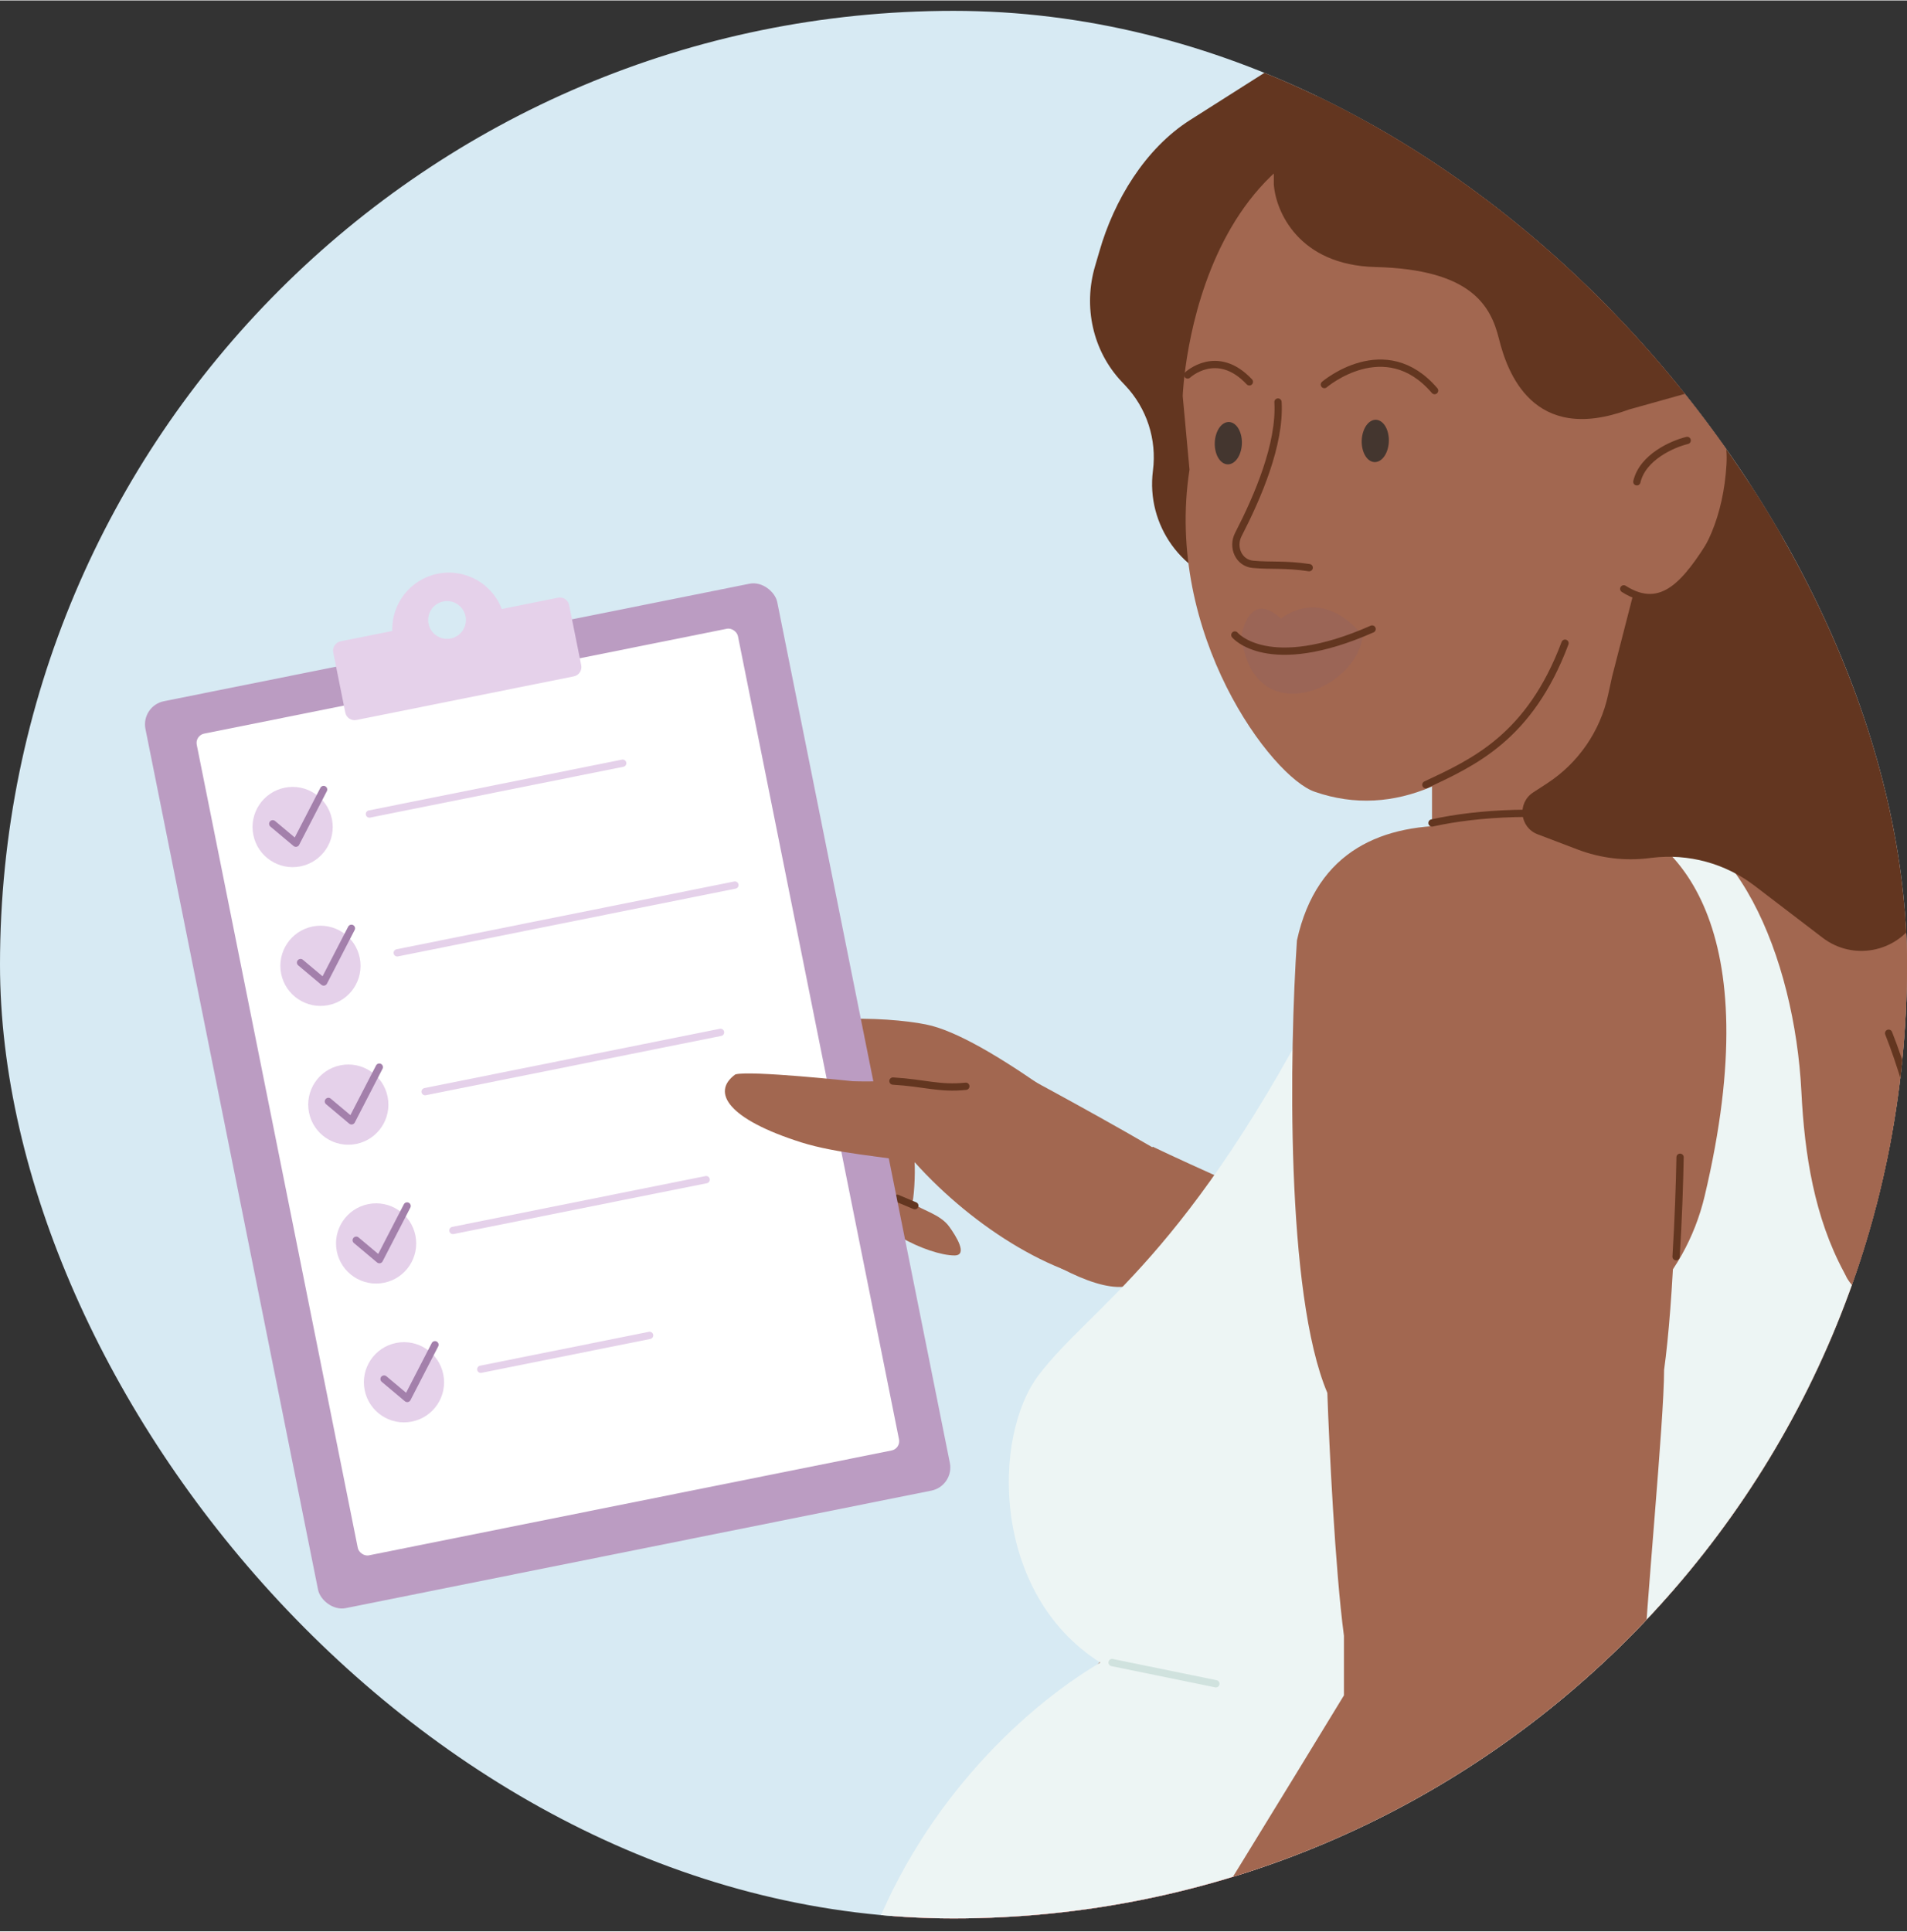 <?xml version="1.0" encoding="utf-8"?>
<svg xmlns="http://www.w3.org/2000/svg" fill="none" height="80" viewBox="0 0 82 83" width="79">
<rect x="0" y="0" width="82" height="83" fill="#333333" stroke="none"/>
<g clip-path="url(#clip0_22_1381)">
<rect fill="#D7EAF3" height="82" rx="41" width="82" y="0.447"/>
<path d="M77.727 11.783L77.495 10.807C76.877 8.213 75.195 6 72.862 4.709L72.767 4.656C72.097 4.286 71.479 3.828 70.93 3.295C69.314 1.728 67.152 0.852 64.901 0.852H64.15L62.898 0.748C60.539 0.551 58.173 1.047 56.091 2.175L54.413 3.084L51.172 5.141C49.243 6.366 47.903 8.587 47.274 10.783C47.213 10.995 47.152 11.205 47.09 11.411C46.571 13.162 46.983 15.07 48.238 16.395L48.382 16.547C49.31 17.527 49.748 18.872 49.576 20.21C49.273 22.558 50.844 24.738 53.167 25.192L69.436 28.377C71.682 28.817 73.968 28.394 75.053 26.378C75.682 25.212 76.29 23.829 76.829 22.558C77.164 21.769 78.046 20.345 78.046 19.487V16.473V14.505C78.046 13.588 77.939 12.675 77.727 11.783Z" fill="#633620"/>
<path d="M86.478 44.545C85.927 43.179 82.452 40.263 80.784 38.975C72.034 40.688 72.575 60.218 74.34 68.505C74.747 73.136 77.456 79.914 81.837 80.088C87.313 80.306 86.702 69.22 87.402 65.223C88.102 61.226 87.166 46.251 86.478 44.545Z" fill="#A26750"/>
<path d="M49.564 49.273C53.279 51.043 61.278 54.489 69.428 57.605C73.533 59.175 85.606 63.516 83.747 71.529C83.048 75.346 75.189 77.671 66.361 70.915C59.099 65.359 52.595 59.176 47.29 54.118L49.564 49.273Z" fill="#A26750"/>
<path d="M51.153 51.606C51.153 51.606 49.998 54.901 48.561 55.254C45.969 55.897 39.473 50.041 39.31 49.8C39.363 50.058 39.335 51.224 39.231 51.699C39.634 51.995 40.431 52.179 40.812 52.704C41.102 53.104 41.638 53.948 41.043 53.948C39.931 53.948 37.236 52.705 37.237 51.374C37.242 51.283 37.346 50.688 37.35 50.597C36.721 51.593 35.911 52.804 35.34 51.822C34.509 50.404 36.242 47.393 38.363 46.716C38.021 46.434 37.306 46.68 36.868 46.588C35.583 46.845 34.262 46.823 33.528 46.601C32.911 47.669 30.692 51.805 29.017 50.847C28.772 50.542 29.3 49.738 29.648 48.996C30.342 47.517 31.524 45.717 32.866 44.646C34.404 43.435 38.768 43.73 40.082 44.081C42.781 44.812 47.989 48.975 51.153 51.606Z" fill="#A26750"/>
<path d="M39.134 48.478C37.298 49.459 38.516 49.42 36.751 51.417C36.816 51.627 37.049 52.712 37.281 53.826C37.856 55.046 37.972 56.434 37.309 56.655C36.947 56.775 36.569 55.857 35.955 54.917C35.846 55.109 35.706 55.872 35.426 55.895C35.045 56.203 34.757 55.523 34.437 54.514C33.637 53.26 33.4 49.222 34.234 48.334C34.285 48.282 34.337 48.23 34.389 48.179C34.772 46.137 39.514 46.876 39.514 46.876L39.631 46.708C39.512 46.877 39.405 47.039 39.305 47.185L39.134 48.478Z" fill="#A26750"/>
<path d="M39.337 51.809L38.578 51.49" stroke="#633620" stroke-linecap="round" stroke-miterlimit="10" stroke-width="0.313"/>
<path d="M39.528 49.082C39.528 49.082 36.669 49.97 33.687 48.761C30.634 47.522 31.57 46.685 31.897 46.35C32.659 45.589 38.938 47.304 40.41 47.267" fill="#A26750"/>
<path d="M33.991 45.801C34.023 45.903 34.129 46.123 34.293 46.195" stroke="#633620" stroke-linecap="round" stroke-miterlimit="10" stroke-width="0.313"/>
<path d="M35.566 55.754C35.884 55.433 36.092 54.509 35.875 53.729C35.702 53.105 35.581 51.695 35.542 51.068C35.813 50.771 36.375 50.098 36.459 49.786M37.26 53.829C37.115 53.119 36.809 51.672 36.752 51.559C36.68 51.417 37.458 50.703 37.879 49.778" stroke="#633620" stroke-linecap="round" stroke-miterlimit="10" stroke-width="0.313"/>
<rect fill="#BB9CC2" height="39.761" rx="1.014" transform="rotate(-11.342 6.055 30.323)" width="27.709" x="6.055" y="30.323"/>
<rect fill="white" height="36.026" rx="0.406" transform="rotate(-11.342 8.38 31.597)" width="23.735" x="8.38" y="31.597"/>
<path d="M15.885 34.973L23.145 33.517L26.775 32.788" stroke="#E5D1EA" stroke-linecap="round" stroke-width="0.313"/>
<circle cx="12.583" cy="35.532" fill="#E5D1EA" r="1.724" transform="rotate(-11.342 12.583 35.532)"/>
<path d="M11.728 35.393L12.723 36.227L13.915 33.919" stroke="#A380AB" stroke-linecap="round" stroke-linejoin="round" stroke-width="0.313"/>
<path d="M17.081 40.94L31.601 38.027" stroke="#E5D1EA" stroke-linecap="round" stroke-width="0.313"/>
<circle cx="13.78" cy="41.498" fill="#E5D1EA" r="1.724" transform="rotate(-11.342 13.78 41.498)"/>
<path d="M12.924 41.359L13.919 42.194L15.111 39.886" stroke="#A380AB" stroke-linecap="round" stroke-linejoin="round" stroke-width="0.313"/>
<path d="M18.279 46.907L25.539 45.45L29.169 44.722L30.983 44.358" stroke="#E5D1EA" stroke-linecap="round" stroke-width="0.313"/>
<circle cx="14.977" cy="47.465" fill="#E5D1EA" r="1.724" transform="rotate(-11.342 14.977 47.465)"/>
<path d="M14.121 47.327L15.116 48.162L16.309 45.853" stroke="#A380AB" stroke-linecap="round" stroke-linejoin="round" stroke-width="0.313"/>
<path d="M19.476 52.874L26.735 51.417L30.365 50.69" stroke="#E5D1EA" stroke-linecap="round" stroke-width="0.313"/>
<circle cx="16.173" cy="53.432" fill="#E5D1EA" r="1.724" transform="rotate(-11.342 16.173 53.432)"/>
<path d="M15.318 53.294L16.313 54.129L17.505 51.821" stroke="#A380AB" stroke-linecap="round" stroke-linejoin="round" stroke-width="0.313"/>
<path d="M20.673 58.841L27.933 57.384" stroke="#E5D1EA" stroke-linecap="round" stroke-width="0.313"/>
<circle cx="17.371" cy="59.4" fill="#E5D1EA" r="1.724" transform="rotate(-11.342 17.371 59.4)"/>
<path d="M16.515 59.261L17.511 60.096L18.703 57.787" stroke="#A380AB" stroke-linecap="round" stroke-linejoin="round" stroke-width="0.313"/>
<path clip-rule="evenodd" d="M23.996 25.674L21.576 26.16C21.16 25.069 20.006 24.406 18.823 24.643C17.64 24.88 16.831 25.937 16.868 27.104L14.647 27.549C14.428 27.594 14.285 27.807 14.329 28.027L14.848 30.613C14.892 30.832 15.106 30.975 15.326 30.931L24.674 29.056C24.893 29.012 25.036 28.798 24.992 28.578L24.473 25.992C24.429 25.773 24.215 25.63 23.996 25.674ZM19.382 27.427C19.821 27.339 20.106 26.912 20.018 26.472C19.93 26.033 19.502 25.748 19.063 25.836C18.623 25.924 18.338 26.352 18.427 26.791C18.515 27.231 18.942 27.515 19.382 27.427Z" fill="#E5D1EA" fill-rule="evenodd"/>
<path d="M56.203 52.8L52.274 58.39L48.675 55.238L48.676 55.208C45.581 55.126 41.854 52.747 39.34 49.951C38.042 49.699 35.988 49.572 34.452 49.087C31.323 48.097 30.558 46.937 31.619 46.166C32.277 45.986 36.668 46.459 36.668 46.459C36.668 46.459 38.365 46.527 40.203 46.288C41.484 46.121 42.463 45.22 44.542 46.502C44.542 46.502 49.574 49.211 51.418 50.442C53.385 51.491 56.203 52.8 56.203 52.8Z" fill="#A26750"/>
<path d="M41.53 46.676C40.396 46.795 39.757 46.533 38.396 46.452M50.362 54C50.064 54.169 49.08 55.165 48.741 55.206" stroke="#633620" stroke-linecap="round" stroke-miterlimit="10" stroke-width="0.313"/>
<path d="M75.029 75.953C80.301 66.783 88.149 49.825 87.216 45.529C84.96 42.7 72.695 58.526 69.426 61.49C69.773 61.111 70.197 60.631 69.108 61.743C68.019 62.855 67.25 67.733 66.977 69.482L65.016 79.714C68.942 80.781 73.001 79.48 75.029 75.953Z" fill="#A26750"/>
<path d="M90.844 108.514C90.846 102.588 86.493 94.344 85.163 90.112C66.674 78.725 61.44 108.149 60.54 122.417L65.585 145.969C65.585 145.969 67.491 151.565 68.018 154.756L68.782 165.148L70.043 207.783C71.544 212.37 75.018 210.146 77.951 209.464C81.705 189.086 82.83 190.411 85.059 180.887C86.842 173.269 85.056 162.606 83.57 158.271C81.991 151.715 87.288 124.26 87.757 119.14C88.54 117.126 90.842 114.439 90.844 108.514Z" fill="#A26750"/>
<path d="M76.227 35.076L80.706 38.119C82.801 39.542 84.392 41.591 85.251 43.973L88.797 53.799C87.693 57.59 86.731 65.368 86.637 66.024C86.542 66.68 81.432 78.834 80.368 80.781C83.916 83.855 85.414 90.277 86.163 94.41L79.776 105.888C79.681 95.722 52.577 109.974 41.734 108.368L37.398 94.606C35.741 89.348 36.906 83.608 40.482 79.412L47.617 71.042C44.465 68.766 43.801 62.321 46.228 58.392C46.985 57.166 48.071 56.175 48.974 55.051L52.181 51.06L61.678 35.588L76.227 35.076Z" fill="#A26750"/>
<path d="M80.277 80.373L86.363 66.579" stroke="black" stroke-width="0.313"/>
<path d="M76.727 35.959L71.442 21.414L61.576 31.388V37.414L76.727 35.959Z" fill="#A26750"/>
<path d="M81.21 44.395C83.271 49.58 85.405 61.58 81.21 70.172C77.03 78.733 76.572 83.85 77.345 85.579" stroke="#633620" stroke-linecap="round" stroke-width="0.313"/>
<path d="M41.937 77.331C51.546 81.425 73.819 82.833 80.513 80.551C82.786 83.01 85.511 88.816 85.786 91.921L80.251 104.203C76.399 90.203 50.889 99.504 38.995 100.152C35.039 92.241 34.938 85.344 41.937 77.331Z" fill="#EA4747"/>
<path d="M72.152 17.003C73.595 10.603 67.445 6.386 63.505 5.392C51.338 3.13 50.856 17.003 50.856 17.003L51.148 20.17C50.052 27.224 54.689 33.403 56.543 34.02C63.38 36.385 69.834 27.287 72.152 17.003Z" fill="#A26750"/>
<path d="M44.676 59.073C47.009 56.03 51.066 54.103 57.151 42.134C56.069 44.974 56.502 48.2 57.151 53.393C57.605 57.026 61.61 58.372 66.012 58.113C69.665 57.897 72.452 54.96 73.298 51.4C76.07 39.729 72.092 35.832 69.019 35.034L70.135 34.831C74.589 34.831 77.168 41.148 77.459 46.912C77.594 49.607 78.014 52.303 79.296 54.679C79.329 54.74 79.352 54.786 79.365 54.813C79.74 55.639 80.987 56.224 82.404 56.609C83.362 56.87 84.371 56.584 85.141 55.959C85.413 55.737 85.657 55.479 85.822 55.169C88.076 50.931 85.179 43.736 83.32 40.41C89.508 44.467 88.291 59.918 87.378 64.652L81.652 79.952C81.552 80.22 81.571 80.521 81.703 80.775C86.476 89.973 90.332 96.459 91.232 107.557L92.505 129.192C92.532 129.652 92.246 130.073 91.808 130.216L91.117 130.441C88.624 131.257 85.933 131.244 83.447 130.406L80.678 129.473C79.076 128.933 77.38 128.733 75.696 128.885L66.429 129.721C64.596 129.887 62.749 129.634 61.027 128.983L57.353 127.593C56.545 127.287 55.706 127.068 54.852 126.94L45.994 125.611L37.41 124.449C36.801 124.366 36.404 123.764 36.57 123.171L40.923 107.557C29.562 88.569 40.348 75.572 47.313 71.448C42.647 68.506 42.633 61.738 44.676 59.073Z" fill="#EDF5F4"/>
<path d="M47.819 71.448L52.282 72.36" stroke="#D0E2DE" stroke-linecap="round" stroke-width="0.313"/>
<path d="M54.953 17.263C55.061 19.073 54.078 21.347 53.249 22.957C52.969 23.5 53.261 24.182 53.875 24.239C54.656 24.311 55.253 24.227 56.295 24.382" stroke="#633620" stroke-linecap="round" stroke-miterlimit="10" stroke-width="0.313"/>
<path d="M74.237 19.959C74.442 16.495 70.948 16.282 69.581 16.7L68.371 24.303C71.144 27.12 73.981 24.29 74.237 19.959Z" fill="#A26750"/>
<path d="M59.137 11.459C55.835 11.377 54.853 9.058 54.774 7.908V5.575L58.027 3.045L67.273 4.053L73.405 8.618L72.569 16.878L70.033 17.588C65.906 19.11 64.808 15.965 64.454 14.545C64.101 13.125 63.264 11.56 59.137 11.459Z" fill="#633620"/>
<path d="M55.768 40.405C57.48 32.624 67.179 35.79 72.569 38.178C71.737 40.397 71.652 45.114 71.938 47.571C72.223 50.028 71.951 56.038 71.555 58.87C71.555 61.081 70.788 68.865 70.63 72.346C70.63 76.195 68.807 79.41 67.895 80.536C66.088 84.713 53.681 96.755 47.617 102.181L40.906 99.578C43.204 96.029 48.158 88.378 49.585 86.167C51.012 83.955 55.649 76.373 57.789 72.858V70.298C57.408 67.432 57.155 62.142 57.075 59.856C55.268 55.597 55.45 45.114 55.768 40.405Z" fill="#A26750"/>
<path d="M67.295 27.63C65.774 31.687 63.347 32.756 61.312 33.715" stroke="#633620" stroke-linecap="round" stroke-width="0.313"/>
<g opacity="0.35" style="mix-blend-mode:multiply">
<path d="M58.602 27.308C56.781 25.095 55.08 26.576 55.08 26.576C53.703 25.278 53.38 27.308 53.38 27.308C53.84 31.465 58.324 29.687 58.602 27.308Z" fill="#8F6060"/>
</g>
<path d="M53.098 27.277C53.098 27.277 54.518 29.001 59 27.021" stroke="#633620" stroke-linecap="round" stroke-miterlimit="10" stroke-width="0.313"/>
<path d="M51.068 16.099C51.068 16.099 52.33 14.914 53.722 16.395" stroke="#633620" stroke-linecap="round" stroke-miterlimit="10" stroke-width="0.313"/>
<path d="M56.947 16.512C56.947 16.512 59.556 14.279 61.687 16.771" stroke="#633620" stroke-linecap="round" stroke-miterlimit="10" stroke-width="0.313"/>
<path d="M59.653 19.334C59.803 18.885 59.694 18.339 59.408 18.118C59.122 17.898 58.77 18.083 58.62 18.536C58.47 18.985 58.578 19.531 58.862 19.753C59.148 19.973 59.504 19.787 59.653 19.334Z" fill="#44362F"/>
<path d="M53.334 19.43C53.484 18.981 53.375 18.435 53.089 18.214C52.803 17.994 52.451 18.179 52.301 18.632C52.151 19.081 52.259 19.627 52.544 19.849C52.83 20.07 53.185 19.883 53.334 19.43Z" fill="#44362F"/>
<path d="M72.242 49.727C72.222 50.843 72.169 52.416 72.071 54.002" stroke="#633620" stroke-linecap="round" stroke-width="0.313"/>
<path d="M61.574 35.358C63.584 34.913 66.367 34.765 69.613 35.209" stroke="#633620" stroke-linecap="round" stroke-width="0.313"/>
<path d="M73.681 23.164C72.541 25 71.494 26.359 69.82 25.294" stroke="#633620" stroke-linecap="round" stroke-width="0.313"/>
<path d="M72.548 18.914C71.93 19.062 70.631 19.625 70.384 20.692" stroke="#633620" stroke-linecap="round" stroke-width="0.313"/>
<path d="M79.061 75.099C78.385 78.277 77.235 85.688 78.047 89.908" stroke="#D0E2DE" stroke-linecap="round" stroke-width="0.313"/>
<path d="M71.026 36.855L70.893 36.871C69.862 36.997 68.816 36.87 67.844 36.501L66.117 35.844C65.342 35.55 65.229 34.499 65.924 34.046L66.522 33.657C67.862 32.785 68.805 31.42 69.146 29.858L69.323 29.05L70.236 25.5C70.74 25.725 71.325 25.673 71.783 25.363L73.076 24.485C75.057 22.377 75.937 19.462 75.456 16.61L74.902 13.328L78.046 15.458L78.227 17.359C78.375 18.917 78.823 20.432 79.545 21.82L81.371 25.331C82.027 26.593 82.08 28.083 81.515 29.388C81.045 30.475 81.001 31.699 81.389 32.817L81.916 34.333C82.242 35.267 82.407 36.249 82.407 37.238V39.432C82.407 39.474 82.396 39.516 82.374 39.552C81.523 40.934 79.665 41.279 78.375 40.294L75.447 38.057C74.187 37.094 72.6 36.663 71.026 36.855Z" fill="#633620"/>
</g>
<defs>
<clipPath id="clip0_22_1381">
<rect fill="white" height="82" rx="41" width="82" y="0.447"/>
</clipPath>
</defs>
</svg>